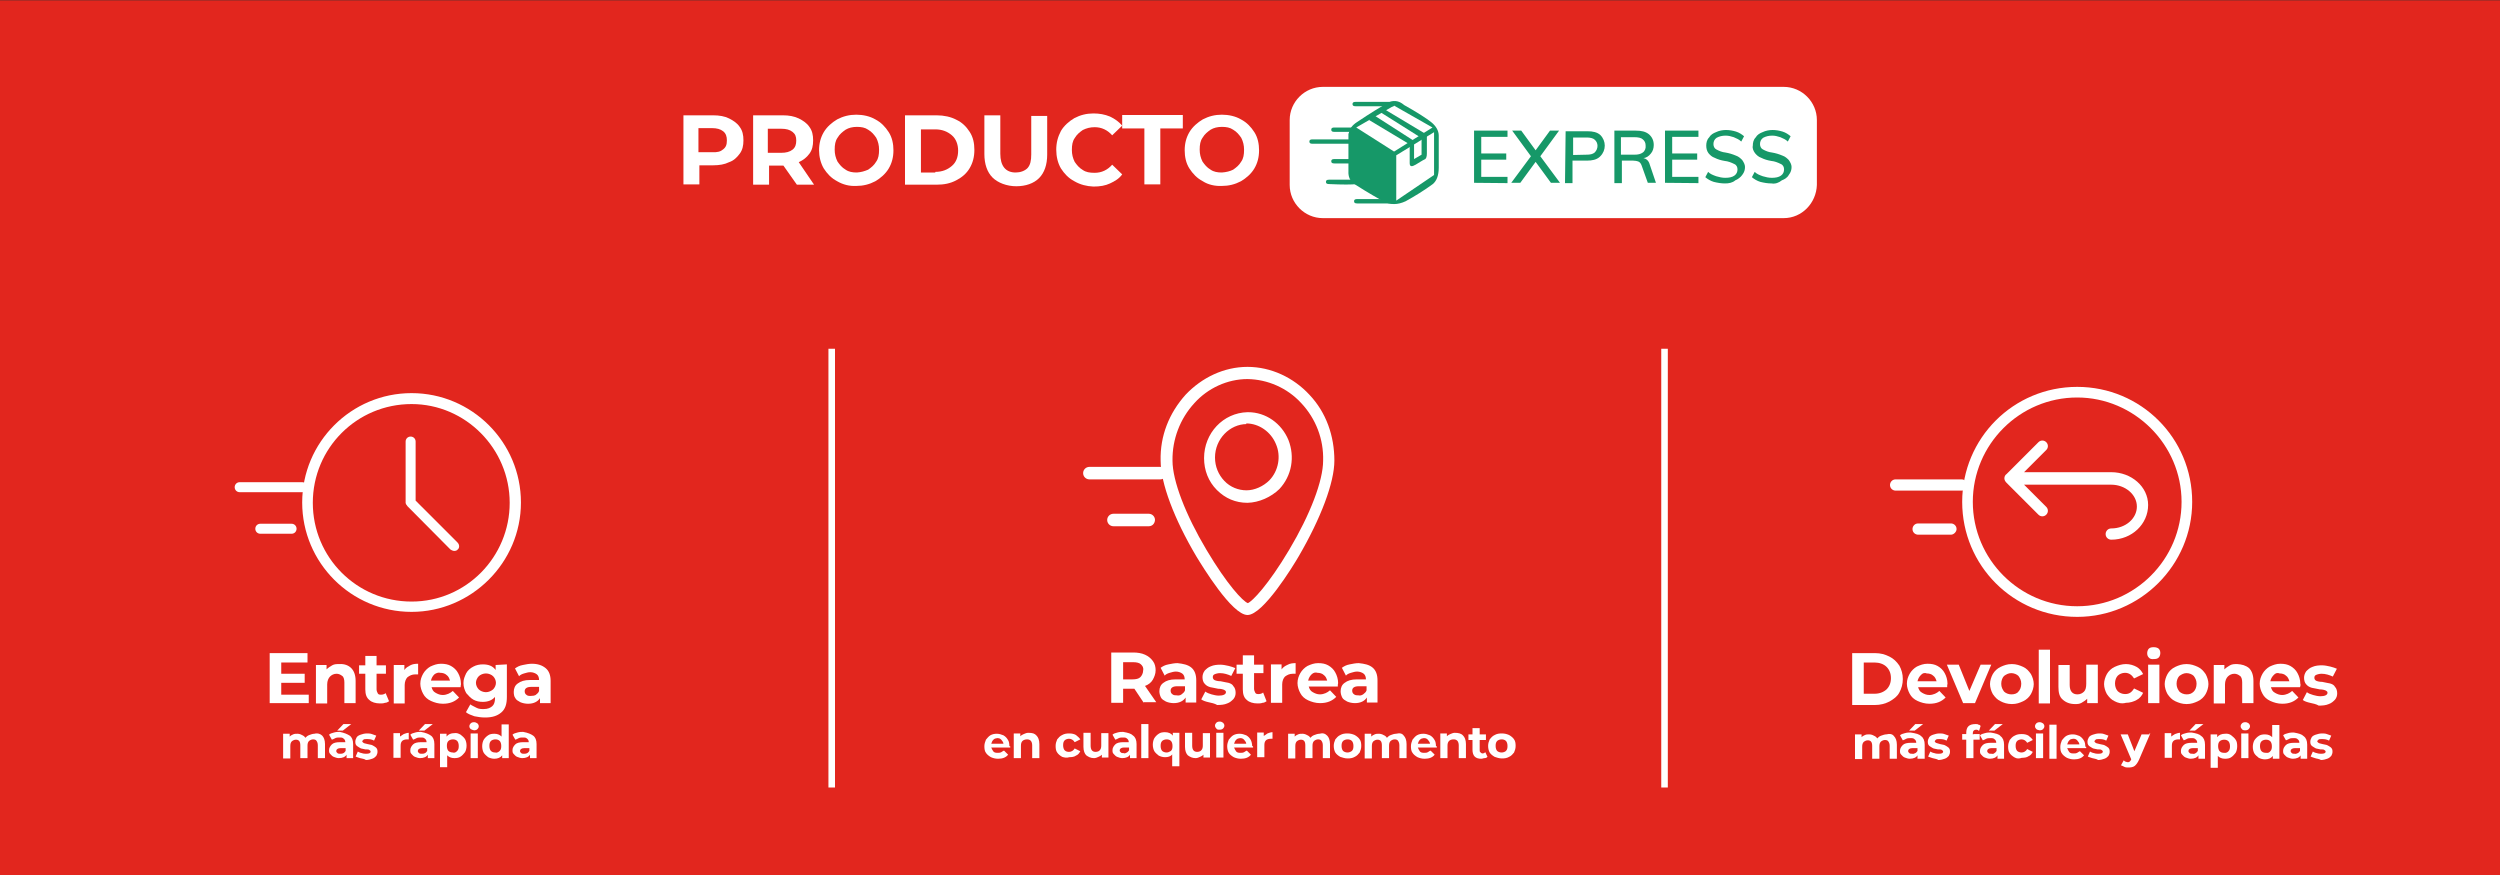 <?xml version="1.0" encoding="utf-8"?>
<!-- Generator: Adobe Illustrator 28.0.0, SVG Export Plug-In . SVG Version: 6.00 Build 0)  -->
<svg version="1.1" id="Capa_1" xmlns="http://www.w3.org/2000/svg" xmlns:xlink="http://www.w3.org/1999/xlink" x="0px" y="0px"
	 viewBox="0 0 800 280" style="enable-background:new 0 0 800 280;" xml:space="preserve">
<rect x="0" y="0" width="800" height="280" fill="#333333" stroke="none"/>
<style type="text/css">
	.st0{fill:#E2261E;}
	.st1{fill:#FFFFFF;}
	.st2{fill-rule:evenodd;clip-rule:evenodd;fill:#169868;}
	.st3{fill:#169868;}
</style>
<rect x="0" y="0.1" class="st0" width="800" height="279.9"/>
<g>
	<path class="st1" d="M570.8,69.8H423.3c-5.8,0-10.6-4.8-10.6-10.6V38.4c0-5.8,4.8-10.6,10.6-10.6h147.5c5.8,0,10.6,4.8,10.6,10.6
		v20.8C581.2,65,576.6,69.8,570.8,69.8z"/>
	<g id="Page-1_00000138532377034728028200000003431087018291281587_">
		<g id="Express_label_00000053519779712237556580000006557968178557973411_">
			<path id="EXPRESS_00000043417331196997259650000009610331666919523212_" class="st2" d="M471.7,58.5V41.8h10.7v2h-8.4v5.3h8v2h-8
				v5.5h8.4v2L471.7,58.5z M492.9,50l6.3,8.5h-2.9l-4.9-6.7l-4.9,6.7h-2.9l6.3-8.5l-6-8.2h2.9l4.6,6.3l4.6-6.3h2.9L492.9,50z
				 M501,42h7c1.7,0,3.1,0.3,4.1,1.2c1.9,1.9,1.9,4.9,0,6.8c0,0,0,0-0.2,0.2c-1,0.9-2.4,1.2-4.1,1.2h-4.6v7.2h-2.4L501,42z
				 M507.7,49.5c1.2,0,2-0.2,2.6-0.7c1.2-1.2,1.2-3.1,0-4.1l0,0c-0.5-0.5-1.5-0.7-2.6-0.7h-4.3v5.6L507.7,49.5z M529.9,58.5h-2.6
				l-2-5.6c-0.2-0.5-0.5-1-1-1.2c-0.5-0.2-1.2-0.3-1.7-0.3h-3.6v7.2h-2.4V41.8h6.8c1.9,0,3.2,0.3,4.3,1.2c1,0.9,1.5,2,1.5,3.4
				c0,1-0.3,2-0.9,2.7c-0.7,0.9-1.5,1.4-2.4,1.5c1,0.2,1.7,0.9,2,2L529.9,58.5z M523,49.5c1.2,0,2-0.2,2.7-0.7
				c0.7-0.5,1-1.4,0.9-2.2c0-0.9-0.3-1.5-0.9-2c-0.5-0.5-1.5-0.7-2.7-0.7h-4.3v5.6C518.8,49.5,523,49.5,523,49.5z M532.8,58.5V41.8
				h10.7v2h-8.4v5.3h8v2h-8v5.5h8.4v2L532.8,58.5z M552,58.7c-1.2,0-2.4-0.2-3.6-0.5c-1-0.3-2-0.9-2.7-1.5l0.9-1.7
				c0.7,0.7,1.5,1,2.6,1.4c1,0.3,1.9,0.5,2.9,0.5c1.2,0,2.2-0.2,2.9-0.7c0.7-0.5,1-1.2,1-2c0-0.7-0.3-1.4-1-1.7c-1-0.5-2-0.9-3.1-1
				c-1.2-0.2-2.2-0.5-3.2-1c-0.9-0.3-1.5-0.9-2-1.5c-0.5-0.7-0.7-1.5-0.7-2.4s0.2-1.9,0.9-2.6c0.5-0.9,1.4-1.4,2.2-1.7
				c1-0.5,2.2-0.7,3.2-0.7c1.2,0,2.2,0.2,3.2,0.5c1,0.3,1.9,0.9,2.6,1.5l-0.9,1.7c-0.7-0.7-1.5-1-2.4-1.4c-0.9-0.3-1.7-0.5-2.6-0.5
				c-1,0-2,0.2-2.9,0.7c-0.7,0.5-1,1.2-1,2c0,0.7,0.3,1.4,0.9,1.7c0.9,0.5,1.9,0.9,2.9,1c1.2,0.2,2.2,0.5,3.4,1
				c0.9,0.3,1.5,0.9,2,1.4c0.5,0.7,0.9,1.5,0.9,2.2c0,0.9-0.2,1.7-0.9,2.6c-0.5,0.7-1.4,1.4-2.2,1.7C554.4,58.5,553.2,58.7,552,58.7
				L552,58.7z M566.9,58.7c-1.2,0-2.4-0.2-3.6-0.5c-1-0.3-2-0.9-2.7-1.5l0.9-1.7c0.7,0.7,1.5,1,2.6,1.4c1,0.3,1.9,0.5,2.9,0.5
				c1.2,0,2.2-0.2,2.9-0.7c0.7-0.5,1-1.2,1-2c0-0.7-0.3-1.4-1-1.7c-1-0.5-2-0.9-3.1-1c-1.2-0.2-2.2-0.5-3.2-1
				c-0.9-0.3-1.5-0.9-2-1.5c-0.5-0.7-0.9-1.5-0.7-2.4c0-0.9,0.2-1.9,0.9-2.6c0.5-0.9,1.4-1.4,2.2-1.7c1-0.5,2.2-0.7,3.2-0.7
				c1.2,0,2.2,0.2,3.2,0.5c1,0.3,1.9,0.9,2.6,1.5l-0.9,1.7c-0.7-0.7-1.5-1-2.4-1.4c-0.9-0.3-1.7-0.5-2.6-0.5c-1,0-2,0.2-2.9,0.7
				c-0.7,0.5-1,1.2-1,2c0,0.7,0.3,1.4,0.9,1.7c0.9,0.5,1.9,0.9,2.9,1c1.2,0.2,2.2,0.5,3.4,1c0.9,0.3,1.5,0.9,2,1.4
				c0.5,0.7,0.9,1.5,0.9,2.2c0,0.9-0.2,1.7-0.9,2.6c-0.5,0.9-1.4,1.4-2.2,1.7C569.2,58.5,568.1,58.9,566.9,58.7L566.9,58.7z"/>
			<g id="Group-130-Copy-2_00000114045684343431205850000015960066987510715797_">
				<path id="Combined-Shape_00000041255845926501214760000005193317109810536360_" class="st3" d="M431.6,42.7
					c0.2-1.5,1.2-2.7,2.6-3.6c4.3-2.9,7.5-4.8,9.5-6c2-1.2,3.9-1,5.6,0.5c4.3,2.4,7.2,4.3,8.7,5.5c1.5,1.2,2.4,2.7,2.4,4.3v10.2
					c0,2.6-0.7,4.3-1.9,5.3c-2.7,2-5.8,3.9-8.7,5.5c-2.6,1.2-4.9,1.2-7.2,0c-4.8-2.7-7.8-4.6-9.2-5.5s-2-2.4-1.9-4.1V42.7z
					 M446.8,49.7v14.5l12.1-8.2V42.3L446.8,49.7z M434,40.8l12.1,7.7l12.3-7.7l-12.3-7L434,40.8z"/>
				<path id="Path-49_00000039851797254676845930000004932376000056455554_" class="st3" d="M438.1,38.4l13,7.8v6
					c0,1.2,0.7,1.2,1.9,0.5c1.2-0.7,2.2-1.4,2.9-1.7c0.5-0.2,0.7-0.9,0.7-1.9v-6l-14-8.4l-1.2,1l13.5,8.5v5.3l-2.4,1.4v-5.8
					l-13.1-8.4L438.1,38.4z"/>
				<path id="Path-50_00000159440887101706202530000012401533395416071608_" class="st3" d="M446.1,32.6h-12.3c-0.7,0-1,0.2-1,0.7
					c0,0.5,0.3,0.7,1,0.7H446L446.1,32.6z"/>
				<path id="Path-50-Copy-2_00000126313944574640489250000000599627311516817026_" class="st3" d="M432.3,44.6H420
					c-0.7,0-1,0.2-1,0.7s0.3,0.7,1,0.7h12.1L432.3,44.6z"/>
				<path id="Path-50-Copy-3_00000136408850931550383130000008923211521549900724_" class="st3" d="M446.6,63.7h-12.3
					c-0.7,0-1,0.2-1,0.7c0,0.5,0.3,0.7,1,0.7h12.1L446.6,63.7z"/>
				<path id="Path-50-Copy_00000017503003140093984520000018357947518246712764_" class="st3" d="M432.8,40.8H427
					c-0.7,0-1,0.2-1,0.7s0.3,0.7,1,0.7h4.9L432.8,40.8z"/>
				<path id="Path-50-Copy-4_00000104708475913146815020000017714081192793589917_" class="st3" d="M432.8,50.9H427
					c-0.7,0-1,0.2-1,0.7c0,0.5,0.3,0.7,1,0.7h4.9L432.8,50.9z"/>
				<path id="Path-50-Copy-5_00000004529999344578541090000010710742103309744785_" class="st3" d="M434.2,57.5h-8.9
					c-0.7,0-1,0.2-1,0.7c0,0.5,0.3,0.7,1,0.7c4.3,0.2,7.3,0.2,8.9,0V57.5z"/>
			</g>
		</g>
	</g>
	<g>
		<path class="st1" d="M233.3,37.9c1.4,0.7,2.6,1.5,3.4,2.7c0.9,1.2,1.2,2.6,1.2,4.3s-0.3,3.1-1.2,4.3c-0.9,1.2-1.9,2.2-3.4,2.7
			c-1.4,0.7-3.1,1-5.1,1h-4.4v6.1h-5.1V36.9h9.5C230.2,36.9,231.9,37.2,233.3,37.9z M231.4,47.8c0.9-0.7,1.2-1.5,1.2-2.9
			c0-1.2-0.3-2.2-1.2-2.9s-2-1-3.6-1h-4.3v7.7h4.3C229.6,48.8,230.6,48.5,231.4,47.8z"/>
		<path class="st1" d="M255,59.1l-4.3-6.1h-0.2h-4.4v6.1H241V36.9h9.5c2,0,3.6,0.3,5.1,1c1.4,0.7,2.6,1.5,3.4,2.7
			c0.9,1.2,1.2,2.6,1.2,4.3s-0.3,3.1-1.2,4.3c-0.9,1.2-1.9,2-3.4,2.7l4.9,7.2C260.6,59.1,255,59.1,255,59.1z M253.6,42.2
			c-0.9-0.7-2-1-3.6-1h-4.3v7.7h4.3c1.5,0,2.7-0.3,3.6-1c0.9-0.7,1.2-1.7,1.2-2.9C254.8,43.7,254.5,42.9,253.6,42.2z"/>
		<path class="st1" d="M267.9,58c-1.9-1-3.2-2.4-4.3-4.1c-1-1.7-1.5-3.8-1.5-5.8c0-2.2,0.5-4.1,1.5-5.8c1-1.7,2.6-3.1,4.3-4.1
			c1.9-1,3.9-1.5,6.1-1.5c2.2,0,4.4,0.5,6.1,1.5c1.9,1,3.2,2.4,4.3,4.1s1.5,3.8,1.5,5.8c0,2.2-0.5,4.1-1.5,5.8s-2.6,3.1-4.3,4.1
			c-1.9,1-3.9,1.5-6.1,1.5C271.8,59.6,269.8,59.1,267.9,58z M277.8,54.3c1-0.7,1.9-1.4,2.6-2.6c0.7-1,0.9-2.2,0.9-3.8
			c0-1.4-0.3-2.6-0.9-3.8c-0.7-1-1.4-1.9-2.6-2.6c-1-0.7-2.2-0.9-3.6-0.9c-1.4,0-2.6,0.3-3.6,0.9c-1,0.7-1.9,1.4-2.6,2.6
			c-0.7,1-0.9,2.2-0.9,3.8c0,1.4,0.3,2.6,0.9,3.8c0.7,1,1.4,1.9,2.6,2.6c1,0.7,2.2,0.9,3.6,0.9C275.6,55.1,276.6,54.8,277.8,54.3z"
			/>
		<path class="st1" d="M289.6,36.9h10.1c2.4,0,4.6,0.5,6.3,1.4c1.9,0.9,3.2,2.2,4.3,3.9s1.5,3.6,1.5,5.8c0,2.2-0.5,4.1-1.5,5.8
			s-2.4,2.9-4.3,3.9s-3.9,1.4-6.3,1.4h-10.1V36.9z M299.3,55c2.2,0,3.9-0.7,5.3-1.9c1.4-1.2,2-2.9,2-4.9c0-2-0.7-3.8-2-4.9
			c-1.4-1.2-3.1-1.9-5.3-1.9h-4.6v13.8h4.6V55z"/>
		<path class="st1" d="M317.6,56.8c-1.7-1.7-2.6-4.3-2.6-7.5V36.9h5.1v12.3c0,3.9,1.7,6,4.9,6c1.5,0,2.9-0.5,3.8-1.4
			c0.9-1,1.2-2.4,1.2-4.4V37.1h5.1v12.4c0,3.2-0.9,5.8-2.6,7.5c-1.7,1.7-4.3,2.6-7.3,2.6S319.3,58.5,317.6,56.8z"/>
		<path class="st1" d="M343.8,58c-1.9-1-3.2-2.4-4.3-4.1c-1-1.7-1.5-3.8-1.5-6c0-2.2,0.5-4.1,1.5-6c1-1.7,2.6-3.1,4.3-4.1
			c1.9-1,3.9-1.5,6.1-1.5c1.9,0,3.6,0.3,5.3,1c1.5,0.7,2.9,1.7,3.9,2.9l-3.2,3.1c-1.5-1.7-3.4-2.6-5.6-2.6c-1.4,0-2.6,0.3-3.8,0.9
			c-1,0.7-1.9,1.4-2.6,2.6c-0.7,1-0.9,2.2-0.9,3.8c0,1.4,0.3,2.6,0.9,3.8c0.7,1,1.4,1.9,2.6,2.6c1,0.7,2.2,0.9,3.8,0.9
			c2.2,0,4.1-0.9,5.6-2.6l3.2,3.1c-1,1.4-2.4,2.2-3.9,2.9c-1.5,0.7-3.2,1-5.3,1C347.7,59.6,345.7,59.1,343.8,58z"/>
		<path class="st1" d="M366.3,41.1h-7.2v-4.3h19.4v4.3h-7.2v17.9h-5.1V41.1z"/>
		<path class="st1" d="M384.9,58c-1.9-1-3.2-2.4-4.3-4.1s-1.5-3.8-1.5-5.8c0-2.2,0.5-4.1,1.5-5.8s2.6-3.1,4.3-4.1
			c1.9-1,3.9-1.5,6.1-1.5c2.2,0,4.4,0.5,6.1,1.5c1.9,1,3.2,2.4,4.3,4.1s1.5,3.8,1.5,5.8c0,2.2-0.5,4.1-1.5,5.8s-2.6,3.1-4.3,4.1
			c-1.9,1-3.9,1.5-6.1,1.5C388.8,59.6,386.6,59.1,384.9,58z M394.6,54.3c1-0.7,1.9-1.4,2.6-2.6c0.7-1,0.9-2.2,0.9-3.8
			c0-1.4-0.3-2.6-0.9-3.8c-0.7-1-1.4-1.9-2.6-2.6c-1-0.7-2.2-0.9-3.6-0.9c-1.4,0-2.6,0.3-3.6,0.9c-1,0.7-1.9,1.4-2.6,2.6
			c-0.7,1-0.9,2.2-0.9,3.8c0,1.4,0.3,2.6,0.9,3.8c0.7,1,1.4,1.9,2.6,2.6c1,0.7,2.2,0.9,3.6,0.9C392.4,55.1,393.6,54.8,394.6,54.3z"
			/>
	</g>
</g>
<g>
	<path class="st1" d="M592.7,209h7.3c1.8,0,3.2,0.4,4.6,1.1c1.4,0.7,2.3,1.6,3.2,2.9c0.7,1.3,1.1,2.7,1.1,4.3c0,1.6-0.4,3-1.1,4.3
		c-0.7,1.3-1.8,2.1-3.2,2.9c-1.4,0.7-2.9,1.1-4.6,1.1h-7.3V209z M599.8,222c1.6,0,2.9-0.5,3.9-1.4c0.9-0.9,1.4-2.1,1.4-3.6
		s-0.5-2.7-1.4-3.6c-0.9-0.9-2.3-1.4-3.9-1.4h-3.4v10H599.8z"/>
	<path class="st1" d="M623.1,219.9h-9.3c0.2,0.7,0.5,1.4,1.3,1.8c0.7,0.4,1.4,0.7,2.3,0.7c0.7,0,1.3-0.2,1.8-0.4
		c0.5-0.2,0.9-0.5,1.4-0.9l2,2.1c-1.3,1.3-2.9,2-5.2,2c-1.4,0-2.7-0.4-3.8-0.9c-1.1-0.5-2-1.3-2.5-2.3c-0.5-0.9-0.9-2.1-0.9-3.2
		c0-1.3,0.4-2.3,0.9-3.2c0.5-0.9,1.4-1.8,2.3-2.3c1.1-0.5,2.1-0.9,3.4-0.9c1.3,0,2.3,0.2,3.2,0.7c0.9,0.5,1.8,1.3,2.3,2.3
		c0.5,0.9,0.9,2.1,0.9,3.4C623.1,219,623.1,219.4,623.1,219.9z M614.7,216c-0.5,0.5-0.9,1.1-1.1,2h6.1c-0.2-0.7-0.5-1.4-1.1-1.8
		c-0.5-0.5-1.3-0.7-2-0.7C615.9,215.2,615.2,215.4,614.7,216z"/>
	<path class="st1" d="M637.2,212.7l-5.2,12.3h-3.8l-5.2-12.3h3.8l3.4,8.4l3.6-8.4H637.2z"/>
	<path class="st1" d="M640.2,224.4c-1.1-0.5-1.8-1.3-2.5-2.3c-0.5-0.9-0.9-2.1-0.9-3.2c0-1.1,0.4-2.3,0.9-3.2
		c0.5-0.9,1.4-1.8,2.5-2.3c1.1-0.5,2.1-0.9,3.6-0.9c1.4,0,2.5,0.4,3.6,0.9c1.1,0.5,1.8,1.3,2.5,2.3c0.5,0.9,0.9,2.1,0.9,3.2
		c0,1.1-0.4,2.3-0.9,3.2c-0.5,0.9-1.4,1.8-2.5,2.3c-1.1,0.5-2.1,0.9-3.6,0.9C642.4,225.3,641.1,224.9,640.2,224.4z M645.9,221.3
		c0.5-0.5,0.9-1.4,0.9-2.5s-0.4-1.8-0.9-2.5c-0.5-0.5-1.4-0.9-2.3-0.9s-1.6,0.4-2.3,0.9c-0.5,0.5-0.9,1.4-0.9,2.5s0.4,1.8,0.9,2.5
		c0.5,0.5,1.4,0.9,2.3,0.9S645.4,222,645.9,221.3z"/>
	<path class="st1" d="M652.4,207.9h3.6v17.2h-3.6V207.9z"/>
	<path class="st1" d="M671.3,212.7v12.3h-3.4v-1.4c-0.5,0.5-1.1,0.9-1.8,1.3c-0.7,0.4-1.4,0.4-2.1,0.4c-1.6,0-2.9-0.5-3.9-1.4
		c-1.1-0.9-1.4-2.3-1.4-4.1v-7h3.6v6.4c0,2,0.9,3,2.5,3c0.9,0,1.6-0.4,2.1-0.9c0.5-0.5,0.7-1.4,0.7-2.5v-6.1H671.3z"/>
	<path class="st1" d="M676.7,224.4c-1.1-0.5-1.8-1.3-2.5-2.3c-0.5-0.9-0.9-2.1-0.9-3.2c0-1.1,0.4-2.3,0.9-3.2
		c0.5-0.9,1.4-1.8,2.5-2.3s2.3-0.9,3.6-0.9s2.5,0.4,3.4,0.9s1.6,1.3,2.1,2.3l-2.9,1.4c-0.7-1.1-1.6-1.8-2.9-1.8
		c-0.9,0-1.8,0.4-2.3,0.9c-0.5,0.5-0.9,1.4-0.9,2.5c0,1.1,0.4,2,0.9,2.5c0.5,0.5,1.4,0.9,2.3,0.9c1.3,0,2.1-0.5,2.9-1.8l2.9,1.4
		c-0.4,0.9-1.1,1.8-2.1,2.3c-0.9,0.5-2.1,0.9-3.4,0.9C678.8,225.3,677.7,224.9,676.7,224.4z"/>
	<path class="st1" d="M687.6,210.4c-0.4-0.4-0.5-0.9-0.5-1.4s0.2-1.1,0.5-1.4c0.4-0.4,0.9-0.5,1.6-0.5c0.7,0,1.3,0.2,1.6,0.5
		c0.4,0.4,0.5,0.9,0.5,1.4s-0.2,1.1-0.5,1.4c-0.4,0.4-0.9,0.5-1.6,0.5C688.5,211,687.9,210.8,687.6,210.4z M687.4,212.7h3.6v12.3
		h-3.6V212.7z"/>
	<path class="st1" d="M696.1,224.4c-1.1-0.5-1.8-1.3-2.5-2.3c-0.5-0.9-0.9-2.1-0.9-3.2c0-1.1,0.4-2.3,0.9-3.2
		c0.5-0.9,1.4-1.8,2.5-2.3c1.1-0.5,2.1-0.9,3.6-0.9c1.4,0,2.5,0.4,3.6,0.9s1.8,1.3,2.5,2.3c0.5,0.9,0.9,2.1,0.9,3.2
		c0,1.1-0.4,2.3-0.9,3.2c-0.5,0.9-1.4,1.8-2.5,2.3c-1.1,0.5-2.1,0.9-3.6,0.9C698.3,225.3,697.2,224.9,696.1,224.4z M702,221.3
		c0.5-0.5,0.9-1.4,0.9-2.5s-0.4-1.8-0.9-2.5c-0.5-0.5-1.4-0.9-2.3-0.9s-1.6,0.4-2.3,0.9c-0.5,0.5-0.9,1.4-0.9,2.5s0.4,1.8,0.9,2.5
		c0.5,0.5,1.4,0.9,2.3,0.9S701.3,222,702,221.3z"/>
	<path class="st1" d="M719.7,213.8c0.9,0.9,1.4,2.3,1.4,4.1v7.1h-3.6v-6.6c0-0.9-0.2-1.8-0.7-2.1c-0.5-0.4-1.1-0.7-1.8-0.7
		c-0.9,0-1.6,0.4-2.1,0.9s-0.9,1.4-0.9,2.5v6.1h-3.6v-12.3h3.4v1.4c0.5-0.5,1.1-0.9,1.8-1.3c0.7-0.4,1.4-0.4,2.3-0.4
		C717.4,212.6,718.6,212.9,719.7,213.8z"/>
	<path class="st1" d="M736,219.9h-9.3c0.2,0.7,0.5,1.4,1.3,1.8c0.7,0.4,1.4,0.7,2.3,0.7c0.7,0,1.3-0.2,1.8-0.4
		c0.5-0.2,0.9-0.5,1.4-0.9l2,2.1c-1.3,1.3-2.9,2-5.2,2c-1.4,0-2.7-0.4-3.8-0.9c-1.1-0.5-2-1.3-2.5-2.3c-0.5-0.9-0.9-2.1-0.9-3.2
		c0-1.3,0.4-2.3,0.9-3.2c0.5-0.9,1.4-1.8,2.3-2.3c1.1-0.5,2.1-0.9,3.4-0.9c1.3,0,2.3,0.2,3.2,0.7c0.9,0.5,1.8,1.3,2.3,2.3
		c0.5,0.9,0.9,2.1,0.9,3.4C736.2,219,736.2,219.4,736,219.9z M727.6,216c-0.5,0.5-0.9,1.1-1.1,2h6.1c-0.2-0.7-0.5-1.4-1.1-1.8
		c-0.5-0.5-1.3-0.7-2-0.7C728.8,215.2,728.1,215.4,727.6,216z"/>
	<path class="st1" d="M739.2,224.9c-0.9-0.2-1.8-0.5-2.3-0.9l1.3-2.5c0.5,0.4,1.3,0.7,2,0.9s1.6,0.4,2.3,0.4c1.4,0,2.3-0.4,2.3-1.1
		c0-0.4-0.2-0.5-0.5-0.7c-0.4-0.2-1.1-0.4-2-0.4c-1.1-0.2-1.8-0.4-2.5-0.5c-0.7-0.2-1.3-0.5-1.8-1.1c-0.5-0.5-0.7-1.3-0.7-2.1
		c0-0.7,0.2-1.4,0.7-2.1c0.5-0.5,1.1-1.1,2-1.4c0.9-0.4,2-0.5,3-0.5c0.9,0,1.8,0.2,2.7,0.4c0.9,0.2,1.6,0.5,2.1,0.7l-1.3,2.5
		c-1.1-0.5-2.3-0.9-3.6-0.9c-0.7,0-1.4,0.2-1.8,0.4c-0.4,0.2-0.5,0.5-0.5,0.9c0,0.4,0.2,0.7,0.5,0.9c0.4,0.2,1.1,0.4,2,0.4
		c1.1,0.2,1.8,0.4,2.5,0.5c0.7,0.2,1.3,0.5,1.6,1.1c0.5,0.5,0.7,1.3,0.7,2.1c0,0.7-0.2,1.4-0.7,2c-0.5,0.5-1.1,1.1-2,1.4
		c-0.9,0.4-2,0.5-3.2,0.5C741.2,225.3,740.1,225.1,739.2,224.9z"/>
	<path class="st1" d="M606.1,235.6c0.5,0.5,0.9,1.4,0.9,2.7v4.5h-2.3v-4.1c0-0.7-0.2-1.1-0.4-1.4c-0.2-0.4-0.7-0.5-1.1-0.5
		c-0.5,0-0.9,0.2-1.3,0.5c-0.4,0.4-0.5,0.9-0.5,1.6v3.9h-2.3v-4.1c0-1.3-0.5-1.8-1.4-1.8c-0.5,0-0.9,0.2-1.3,0.5
		c-0.4,0.4-0.5,0.9-0.5,1.6v3.9h-2.3v-7.9h2.1v0.9c0.4-0.4,0.7-0.5,1.1-0.7c0.4-0.2,0.9-0.2,1.4-0.2s1.1,0.2,1.4,0.4
		c0.5,0.2,0.9,0.5,1.1,0.9c0.4-0.4,0.7-0.7,1.3-0.9s1.1-0.4,1.6-0.4C604.8,234.7,605.6,234.9,606.1,235.6z"/>
	<path class="st1" d="M614.8,235.6c0.7,0.5,1.1,1.4,1.1,2.7v4.5h-2.3v-1.1c-0.4,0.7-1.3,1.1-2.5,1.1c-0.5,0-1.1-0.2-1.6-0.4
		c-0.5-0.2-0.7-0.5-1.1-0.9c-0.4-0.4-0.4-0.7-0.4-1.3c0-0.7,0.4-1.3,0.9-1.8c0.5-0.5,1.4-0.7,2.5-0.7h1.8c0-0.5-0.2-0.9-0.5-1.1
		c-0.4-0.4-0.7-0.4-1.4-0.4c-0.4,0-0.9,0-1.3,0.2s-0.7,0.4-1.1,0.5l-0.9-1.6c0.4-0.4,0.9-0.5,1.6-0.7s1.3-0.2,1.8-0.2
		C613.2,234.7,614.1,234.9,614.8,235.6z M612.9,241c0.4-0.2,0.5-0.5,0.7-0.7v-0.9H612c-0.9,0-1.4,0.4-1.4,0.9c0,0.4,0.2,0.5,0.4,0.7
		c0.2,0.2,0.5,0.2,0.9,0.2C612.2,241.3,612.5,241.2,612.9,241z M612.9,231.7h2.5l-2.7,2.1h-1.8L612.9,231.7z"/>
	<path class="st1" d="M618.4,242.6c-0.7-0.2-1.1-0.4-1.4-0.5l0.7-1.6c0.4,0.2,0.7,0.4,1.3,0.5c0.5,0.2,1.1,0.2,1.4,0.2
		c0.9,0,1.4-0.2,1.4-0.7c0-0.2-0.2-0.4-0.4-0.5c-0.2-0.2-0.7-0.2-1.3-0.2c-0.7-0.2-1.3-0.2-1.6-0.4s-0.7-0.4-1.1-0.7
		c-0.4-0.4-0.5-0.7-0.5-1.4c0-0.5,0.2-0.9,0.4-1.3c0.2-0.4,0.7-0.7,1.3-0.9s1.3-0.4,2-0.4c0.5,0,1.1,0,1.6,0.2
		c0.5,0.2,1.1,0.4,1.4,0.5l-0.7,1.6c-0.7-0.4-1.4-0.5-2.3-0.5c-0.5,0-0.9,0-1.1,0.2c-0.2,0.2-0.4,0.4-0.4,0.5s0.2,0.4,0.4,0.5
		s0.7,0.2,1.3,0.4c0.7,0.2,1.3,0.2,1.6,0.4c0.4,0.2,0.7,0.4,1.1,0.7c0.4,0.4,0.5,0.7,0.5,1.4c0,0.5-0.2,0.9-0.4,1.3
		c-0.4,0.4-0.7,0.7-1.3,0.9c-0.5,0.2-1.3,0.4-2,0.4C619.7,242.8,619,242.8,618.4,242.6z"/>
	<path class="st1" d="M631.5,234.9h2v1.8h-2v5.9h-2.3v-5.9h-1.3v-1.8h1.3v-0.4c0-0.9,0.2-1.6,0.7-2.1c0.5-0.5,1.3-0.7,2.3-0.7
		c0.4,0,0.7,0,0.9,0.2c0.4,0,0.5,0.2,0.7,0.4l-0.5,1.6c-0.2-0.2-0.5-0.4-0.9-0.4c-0.7,0-1.1,0.4-1.1,1.1v0.4H631.5z"/>
	<path class="st1" d="M640.2,235.6c0.7,0.5,1.1,1.4,1.1,2.7v4.5h-2.1v-1.1c-0.4,0.7-1.3,1.1-2.5,1.1c-0.5,0-1.1-0.2-1.6-0.4
		s-0.7-0.5-1.1-0.9c-0.4-0.4-0.4-0.7-0.4-1.3c0-0.7,0.4-1.3,0.9-1.8c0.5-0.5,1.4-0.7,2.5-0.7h1.8c0-0.5-0.2-0.9-0.5-1.1
		c-0.4-0.4-0.7-0.4-1.4-0.4c-0.4,0-0.9,0-1.3,0.2c-0.4,0.2-0.7,0.4-1.1,0.5l-0.9-1.6c0.4-0.4,0.9-0.5,1.6-0.7
		c0.7-0.2,1.3-0.2,1.8-0.2C638.6,234.7,639.7,234.9,640.2,235.6z M638.2,241c0.4-0.2,0.5-0.5,0.7-0.7v-0.9h-1.6
		c-0.9,0-1.4,0.4-1.4,0.9c0,0.4,0.2,0.5,0.4,0.7c0.2,0.2,0.5,0.2,0.9,0.2C637.7,241.3,638.1,241.2,638.2,241z M638.4,231.7h2.5
		l-2.7,2.1h-1.8L638.4,231.7z"/>
	<path class="st1" d="M644.7,242.4c-0.7-0.4-1.3-0.9-1.6-1.4c-0.4-0.5-0.5-1.3-0.5-2.1s0.2-1.4,0.5-2.1c0.4-0.5,0.9-1.1,1.6-1.4
		c0.7-0.4,1.4-0.5,2.3-0.5c0.9,0,1.6,0.2,2.1,0.5c0.5,0.4,1.1,0.9,1.4,1.4l-1.8,0.9c-0.4-0.7-1.1-1.1-1.8-1.1
		c-0.5,0-1.1,0.2-1.4,0.5c-0.4,0.4-0.5,0.9-0.5,1.6s0.2,1.3,0.5,1.6s0.9,0.5,1.4,0.5c0.7,0,1.4-0.4,1.8-1.1l1.8,0.9
		c-0.4,0.7-0.7,1.1-1.4,1.4c-0.5,0.4-1.4,0.5-2.1,0.5C646.1,242.8,645.4,242.8,644.7,242.4z"/>
	<path class="st1" d="M651.6,233.3c-0.2-0.2-0.4-0.5-0.4-0.9c0-0.4,0.2-0.7,0.4-0.9c0.2-0.2,0.5-0.4,1.1-0.4c0.5,0,0.7,0.2,1.1,0.4
		c0.2,0.2,0.4,0.5,0.4,0.9c0,0.4-0.2,0.7-0.4,0.9c-0.2,0.2-0.5,0.4-1.1,0.4C652.2,233.6,652,233.6,651.6,233.3z M651.5,234.7h2.3
		v7.9h-2.3V234.7z"/>
	<path class="st1" d="M655.8,231.9h2.3v10.9h-2.3V231.9z"/>
	<path class="st1" d="M667.6,239.4h-6.1c0.2,0.5,0.4,0.9,0.7,1.3c0.4,0.4,0.9,0.4,1.4,0.4c0.4,0,0.7,0,1.1-0.2
		c0.4-0.2,0.5-0.4,0.9-0.5l1.3,1.3c-0.7,0.9-1.8,1.3-3.2,1.3c-0.9,0-1.6-0.2-2.3-0.5c-0.7-0.4-1.3-0.9-1.6-1.4
		c-0.4-0.5-0.5-1.3-0.5-2.1c0-0.7,0.2-1.4,0.5-2.1c0.4-0.5,0.9-1.1,1.4-1.4c0.7-0.4,1.4-0.5,2.1-0.5c0.7,0,1.4,0.2,2.1,0.5
		c0.7,0.4,1.1,0.9,1.4,1.4c0.4,0.5,0.5,1.4,0.5,2.1C667.6,238.8,667.6,239,667.6,239.4z M662.2,236.9c-0.4,0.4-0.5,0.7-0.7,1.3h3.9
		c0-0.5-0.4-0.9-0.7-1.3c-0.4-0.4-0.7-0.5-1.3-0.5C662.9,236.5,662.5,236.5,662.2,236.9z"/>
	<path class="st1" d="M669.5,242.6c-0.7-0.2-1.1-0.4-1.4-0.5l0.7-1.6c0.4,0.2,0.7,0.4,1.3,0.5c0.5,0.2,1.1,0.2,1.4,0.2
		c0.9,0,1.4-0.2,1.4-0.7c0-0.2-0.2-0.4-0.4-0.5c-0.2-0.2-0.7-0.2-1.3-0.2c-0.7-0.2-1.3-0.2-1.6-0.4s-0.7-0.4-1.1-0.7
		c-0.4-0.4-0.5-0.7-0.5-1.4c0-0.5,0.2-0.9,0.4-1.3c0.2-0.4,0.7-0.7,1.3-0.9s1.3-0.4,2-0.4c0.5,0,1.1,0,1.6,0.2
		c0.5,0.2,1.1,0.4,1.4,0.5L674,237c-0.7-0.4-1.4-0.5-2.3-0.5c-0.5,0-0.9,0-1.1,0.2c-0.2,0.2-0.4,0.4-0.4,0.5s0.2,0.4,0.4,0.5
		c0.2,0.2,0.7,0.2,1.3,0.4c0.7,0.2,1.3,0.2,1.6,0.4c0.4,0.2,0.7,0.4,1.1,0.7c0.4,0.4,0.5,0.7,0.5,1.4c0,0.5-0.2,0.9-0.4,1.3
		c-0.4,0.4-0.7,0.7-1.3,0.9c-0.5,0.2-1.3,0.4-2,0.4C670.8,242.8,670.2,242.8,669.5,242.6z"/>
	<path class="st1" d="M688.1,234.7l-3.6,8.4c-0.4,0.9-0.9,1.6-1.4,2c-0.5,0.4-1.3,0.5-2,0.5c-0.4,0-0.9,0-1.3-0.2
		c-0.4-0.2-0.7-0.4-1.1-0.5l0.9-1.6c0.2,0.2,0.4,0.4,0.5,0.4s0.5,0.2,0.7,0.2c0.4,0,0.5,0,0.7-0.2c0.2-0.2,0.4-0.4,0.5-0.7l0,0
		l-3.4-8h2.3l2.1,5.4l2.3-5.4h2.5V234.7z"/>
	<path class="st1" d="M696,234.9c0.5-0.2,1.1-0.4,1.6-0.4v2.1c-0.2,0-0.4,0-0.5,0c-0.7,0-1.3,0.2-1.6,0.5c-0.4,0.4-0.5,0.9-0.5,1.6
		v3.8h-2.3v-7.9h2.1v1.1C695.1,235.4,695.4,235.3,696,234.9z"/>
	<path class="st1" d="M704.5,235.6c0.7,0.5,1.1,1.4,1.1,2.7v4.5h-2.1v-1.1c-0.4,0.7-1.3,1.1-2.5,1.1c-0.5,0-1.1-0.2-1.6-0.4
		c-0.5-0.2-0.7-0.5-1.1-0.9c-0.4-0.4-0.4-0.7-0.4-1.3c0-0.7,0.4-1.3,0.9-1.8c0.5-0.5,1.4-0.7,2.5-0.7h1.8c0-0.5-0.2-0.9-0.5-1.1
		c-0.4-0.4-0.7-0.4-1.4-0.4c-0.4,0-0.9,0-1.3,0.2s-0.7,0.4-1.1,0.5l-0.9-1.6c0.4-0.4,0.9-0.5,1.6-0.7s1.3-0.2,1.8-0.2
		C702.9,234.7,703.8,234.9,704.5,235.6z M702.6,241c0.4-0.2,0.5-0.5,0.7-0.7v-0.9h-1.6c-0.9,0-1.4,0.4-1.4,0.9
		c0,0.4,0.2,0.5,0.4,0.7c0.2,0.2,0.5,0.2,0.9,0.2C702,241.3,702.4,241.2,702.6,241z M702.6,231.7h2.5l-2.7,2.1h-1.8L702.6,231.7z"/>
	<path class="st1" d="M714,235.3c0.5,0.4,1.1,0.9,1.4,1.4c0.4,0.5,0.5,1.3,0.5,2.1s-0.2,1.6-0.5,2.1c-0.4,0.5-0.9,1.1-1.4,1.4
		c-0.5,0.4-1.3,0.5-2,0.5c-1.1,0-1.8-0.4-2.3-0.9v3.8h-2.3v-10.7h2.1v0.9c0.5-0.7,1.4-1.1,2.5-1.1
		C712.8,234.7,713.5,234.9,714,235.3z M713.1,240.4c0.4-0.4,0.5-0.9,0.5-1.6s-0.2-1.3-0.5-1.6c-0.4-0.4-0.9-0.5-1.4-0.5
		c-0.5,0-1.1,0.2-1.4,0.5c-0.4,0.4-0.5,0.9-0.5,1.6s0.2,1.3,0.5,1.6c0.4,0.4,0.9,0.5,1.4,0.5C712.2,241,712.8,240.8,713.1,240.4z"/>
	<path class="st1" d="M717.4,233.3c-0.2-0.2-0.4-0.5-0.4-0.9c0-0.4,0.2-0.7,0.4-0.9c0.2-0.2,0.5-0.4,1.1-0.4s0.7,0.2,1.1,0.4
		c0.2,0.2,0.4,0.5,0.4,0.9c0,0.4-0.2,0.7-0.4,0.9c-0.2,0.2-0.5,0.4-1.1,0.4S717.6,233.6,717.4,233.3z M717.2,234.7h2.3v7.9h-2.3
		V234.7z"/>
	<path class="st1" d="M729.4,231.9v10.9h-2.1v-0.9c-0.5,0.7-1.4,1.1-2.5,1.1c-0.7,0-1.4-0.2-2-0.5c-0.5-0.4-1.1-0.9-1.4-1.4
		s-0.5-1.3-0.5-2.1s0.2-1.6,0.5-2.1s0.9-1.1,1.4-1.4c0.5-0.4,1.3-0.5,2-0.5c1.1,0,1.8,0.4,2.3,0.9v-3.9h2.3V231.9z M726.5,240.4
		c0.4-0.4,0.5-0.9,0.5-1.6s-0.2-1.3-0.5-1.6c-0.4-0.4-0.9-0.5-1.4-0.5c-0.5,0-1.1,0.2-1.4,0.5c-0.4,0.4-0.5,0.9-0.5,1.6
		s0.2,1.3,0.5,1.6c0.4,0.4,0.9,0.5,1.4,0.5C725.8,241,726.2,240.8,726.5,240.4z"/>
	<path class="st1" d="M737.2,235.6c0.7,0.5,1.1,1.4,1.1,2.7v4.5h-2.1v-1.1c-0.4,0.7-1.3,1.1-2.5,1.1c-0.5,0-1.1-0.2-1.6-0.4
		c-0.5-0.2-0.7-0.5-1.1-0.9c-0.4-0.4-0.4-0.7-0.4-1.3c0-0.7,0.4-1.3,0.9-1.8c0.5-0.5,1.4-0.7,2.5-0.7h1.8c0-0.5-0.2-0.9-0.5-1.1
		c-0.4-0.4-0.7-0.4-1.4-0.4c-0.4,0-0.9,0-1.3,0.2s-0.7,0.4-1.1,0.5l-0.9-1.6c0.4-0.4,0.9-0.5,1.6-0.7s1.3-0.2,1.8-0.2
		C735.6,234.7,736.5,234.9,737.2,235.6z M735.3,241c0.4-0.2,0.5-0.5,0.7-0.7v-0.9h-1.6c-0.9,0-1.4,0.4-1.4,0.9
		c0,0.4,0.2,0.5,0.4,0.7c0.2,0.2,0.5,0.2,0.9,0.2C734.5,241.3,734.9,241.2,735.3,241z"/>
	<path class="st1" d="M740.8,242.6c-0.7-0.2-1.1-0.4-1.4-0.5l0.7-1.6c0.4,0.2,0.7,0.4,1.3,0.5c0.5,0.2,1.1,0.2,1.4,0.2
		c0.9,0,1.4-0.2,1.4-0.7c0-0.2-0.2-0.4-0.4-0.5c-0.2-0.2-0.7-0.2-1.3-0.2c-0.7-0.2-1.3-0.2-1.6-0.4s-0.7-0.4-1.1-0.7
		c-0.4-0.4-0.5-0.7-0.5-1.4c0-0.5,0.2-0.9,0.4-1.3c0.2-0.4,0.7-0.7,1.3-0.9s1.3-0.4,2-0.4c0.5,0,1.1,0,1.6,0.2
		c0.5,0.2,1.1,0.4,1.4,0.5l-0.7,1.6c-0.7-0.4-1.4-0.5-2.3-0.5c-0.5,0-0.9,0-1.1,0.2c-0.2,0.2-0.4,0.4-0.4,0.5s0.2,0.4,0.4,0.5
		c0.2,0.2,0.7,0.2,1.3,0.4c0.7,0.2,1.3,0.2,1.6,0.4c0.4,0.2,0.7,0.4,1.1,0.7c0.4,0.4,0.5,0.7,0.5,1.4c0,0.5-0.2,0.9-0.4,1.3
		c-0.4,0.4-0.7,0.7-1.3,0.9c-0.5,0.2-1.3,0.4-2,0.4C742.1,242.8,741.3,242.8,740.8,242.6z"/>
</g>
<g>
	<g>
		<path class="st1" d="M98.8,222v3H86.3V209h12.1v3h-8.4v3.6h7.5v2.9h-7.5v3.8h8.8V222z"/>
		<path class="st1" d="M112.4,213.8c0.9,0.9,1.4,2.3,1.4,4.1v7.1h-3.6v-6.6c0-0.9-0.2-1.8-0.7-2.1c-0.5-0.4-1.1-0.7-1.8-0.7
			c-0.9,0-1.6,0.4-2.1,0.9c-0.5,0.5-0.9,1.4-0.9,2.5v6.1h-3.6v-12.3h3.4v1.4c0.5-0.5,1.1-0.9,1.8-1.3c0.7-0.4,1.4-0.4,2.3-0.4
			C110.2,212.4,111.5,212.9,112.4,213.8z"/>
		<path class="st1" d="M124.5,224.4c-0.4,0.2-0.7,0.5-1.3,0.5c-0.5,0.2-1.1,0.2-1.6,0.2c-1.4,0-2.7-0.4-3.4-1.1
			c-0.9-0.7-1.3-1.8-1.3-3.4v-5h-2v-2.7h2v-3h3.6v3h3v2.7h-3v5c0,0.5,0.2,0.9,0.4,1.3c0.2,0.4,0.7,0.4,1.1,0.4
			c0.5,0,1.1-0.2,1.4-0.5L124.5,224.4z"/>
		<path class="st1" d="M131.3,212.9c0.7-0.4,1.6-0.5,2.5-0.5v3.4c-0.4,0-0.7,0-0.9,0c-1.1,0-1.8,0.4-2.5,0.9
			c-0.5,0.5-0.9,1.4-0.9,2.5v5.9H126v-12.3h3.4v1.6C129.9,213.6,130.6,213.3,131.3,212.9z"/>
		<path class="st1" d="M147.4,219.9h-9.3c0.2,0.7,0.5,1.4,1.3,1.8c0.7,0.4,1.4,0.7,2.3,0.7c0.7,0,1.3-0.2,1.8-0.4
			c0.5-0.2,0.9-0.5,1.4-0.9l2,2.1c-1.3,1.3-2.9,2-5.2,2c-1.4,0-2.7-0.4-3.8-0.9c-1.1-0.5-2-1.3-2.5-2.3c-0.5-0.9-0.9-2.1-0.9-3.2
			c0-1.3,0.4-2.3,0.9-3.2c0.5-0.9,1.4-1.8,2.3-2.3c1.1-0.5,2.1-0.9,3.4-0.9c1.3,0,2.3,0.2,3.2,0.7c0.9,0.5,1.8,1.3,2.3,2.3
			c0.5,0.9,0.9,2.1,0.9,3.4C147.6,218.8,147.4,219.2,147.4,219.9z M139,215.8c-0.5,0.5-0.9,1.1-1.1,2h6.1c-0.2-0.7-0.5-1.4-1.1-1.8
			c-0.5-0.5-1.3-0.7-2-0.7C140.3,215.1,139.5,215.4,139,215.8z"/>
		<path class="st1" d="M162.2,212.6v10.4c0,2.3-0.5,3.9-1.8,5c-1.3,1.1-2.9,1.6-5.2,1.6c-1.3,0-2.3-0.2-3.4-0.4
			c-1.1-0.4-2-0.7-2.7-1.3l1.4-2.5c0.5,0.4,1.3,0.7,2,1.1c0.7,0.4,1.6,0.4,2.3,0.4c1.3,0,2.1-0.4,2.7-0.9s0.9-1.4,0.9-2.5v-0.5
			c-0.9,1.1-2.3,1.6-3.9,1.6c-1.1,0-2.1-0.2-3-0.7c-0.9-0.5-1.6-1.3-2.3-2.1c-0.5-0.9-0.9-2-0.9-3.2c0-1.3,0.4-2.1,0.9-3.2
			c0.5-0.9,1.3-1.6,2.3-2.1c0.9-0.5,2-0.7,3-0.7c1.8,0,3.2,0.5,4.1,1.8v-1.6L162.2,212.6L162.2,212.6z M157.8,220.6
			c0.5-0.5,0.9-1.3,0.9-2.1s-0.4-1.6-0.9-2.1s-1.4-0.9-2.3-0.9s-1.8,0.4-2.3,0.9c-0.5,0.5-0.9,1.3-0.9,2.1s0.4,1.6,0.9,2.1
			c0.5,0.5,1.4,0.9,2.3,0.9S157.2,221.1,157.8,220.6z"/>
		<path class="st1" d="M174.6,213.8c1.1,0.9,1.6,2.3,1.6,4.1v7.1h-3.4v-1.6c-0.7,1.1-2,1.8-3.8,1.8c-0.9,0-1.8-0.2-2.5-0.5
			c-0.7-0.4-1.3-0.7-1.6-1.3c-0.4-0.5-0.5-1.3-0.5-2c0-1.1,0.4-2.1,1.3-2.7c0.9-0.7,2.1-1.1,3.9-1.1h2.9c0-0.7-0.2-1.4-0.7-1.8
			c-0.5-0.4-1.3-0.7-2.1-0.7c-0.7,0-1.3,0.2-2,0.4c-0.7,0.2-1.3,0.5-1.6,0.9l-1.3-2.5c0.7-0.5,1.4-0.9,2.5-1.1
			c0.9-0.2,2-0.4,2.9-0.4C172.1,212.4,173.5,212.9,174.6,213.8z M171.4,222.4c0.5-0.4,0.9-0.7,1.1-1.3v-1.3h-2.5
			c-1.4,0-2.1,0.5-2.1,1.4c0,0.5,0.2,0.9,0.5,1.1c0.4,0.4,0.9,0.4,1.4,0.4C170.5,222.7,171,222.6,171.4,222.4z"/>
		<path class="st1" d="M103.1,235.4c0.5,0.5,0.9,1.4,0.9,2.7v4.5h-2.3v-4.1c0-0.7-0.2-1.1-0.4-1.4c-0.2-0.4-0.7-0.5-1.1-0.5
			c-0.5,0-0.9,0.2-1.3,0.5c-0.4,0.4-0.5,0.9-0.5,1.6v3.9h-2.3v-4.1c0-1.3-0.5-1.8-1.4-1.8c-0.5,0-0.9,0.2-1.3,0.5
			c-0.4,0.4-0.5,0.9-0.5,1.6v3.9h-2.3v-7.9h2.1v0.9c0.4-0.4,0.7-0.5,1.1-0.7c0.4-0.2,0.9-0.2,1.4-0.2c0.5,0,1.1,0.2,1.4,0.4
			c0.5,0.2,0.9,0.5,1.1,0.9c0.4-0.4,0.7-0.7,1.3-0.9c0.5-0.2,1.1-0.4,1.6-0.4C101.7,234.5,102.6,234.9,103.1,235.4z"/>
		<path class="st1" d="M111.9,235.4c0.7,0.5,1.1,1.4,1.1,2.7v4.5h-2.1v-1.1c-0.4,0.7-1.3,1.1-2.5,1.1c-0.5,0-1.1-0.2-1.6-0.4
			s-0.7-0.5-1.1-0.9c-0.4-0.4-0.4-0.7-0.4-1.3c0-0.7,0.4-1.3,0.9-1.8c0.5-0.5,1.4-0.7,2.5-0.7h1.8c0-0.5-0.2-0.9-0.5-1.1
			c-0.4-0.4-0.7-0.4-1.4-0.4c-0.4,0-0.9,0-1.3,0.2c-0.4,0.2-0.7,0.4-1.1,0.5l-0.9-1.6c0.4-0.4,0.9-0.5,1.6-0.7s1.3-0.2,1.8-0.2
			C110.2,234.5,111.1,234.9,111.9,235.4z M109.9,241c0.4-0.2,0.5-0.5,0.7-0.7v-0.9H109c-0.9,0-1.4,0.4-1.4,0.9
			c0,0.4,0.2,0.5,0.4,0.7c0.2,0.2,0.5,0.2,0.9,0.2C109.2,241.2,109.5,241.2,109.9,241z M109.9,231.7h2.5l-2.7,2.1h-1.8L109.9,231.7z
			"/>
		<path class="st1" d="M115.2,242.6c-0.7-0.2-1.1-0.4-1.4-0.5l0.7-1.6c0.4,0.2,0.7,0.4,1.3,0.5c0.5,0.2,1.1,0.2,1.4,0.2
			c0.9,0,1.4-0.2,1.4-0.7c0-0.2-0.2-0.4-0.4-0.5c-0.2-0.2-0.7-0.2-1.3-0.2c-0.7-0.2-1.3-0.2-1.6-0.4s-0.7-0.4-1.1-0.7
			c-0.4-0.4-0.5-0.7-0.5-1.4c0-0.5,0.2-0.9,0.4-1.3c0.2-0.4,0.7-0.7,1.3-0.9c0.5-0.2,1.3-0.4,2-0.4c0.5,0,1.1,0,1.6,0.2
			c0.5,0.2,1.1,0.4,1.4,0.5l-0.7,1.6c-0.7-0.4-1.4-0.5-2.3-0.5c-0.5,0-0.9,0-1.1,0.2c-0.2,0.2-0.4,0.4-0.4,0.5s0.2,0.4,0.4,0.5
			c0.2,0.2,0.7,0.2,1.3,0.4c0.7,0.2,1.3,0.2,1.6,0.4c0.4,0.2,0.7,0.4,1.1,0.7c0.4,0.4,0.5,0.7,0.5,1.4c0,0.5-0.2,0.9-0.4,1.3
			c-0.4,0.4-0.7,0.7-1.3,0.9c-0.5,0.2-1.3,0.4-2,0.4C116.5,242.8,116,242.8,115.2,242.6z"/>
		<path class="st1" d="M129.2,234.9c0.5-0.2,1.1-0.4,1.6-0.4v2.1c-0.2,0-0.4,0-0.5,0c-0.7,0-1.3,0.2-1.6,0.5
			c-0.4,0.4-0.5,0.9-0.5,1.6v3.8h-2.3v-7.9h2.1v1.1C128.5,235.4,128.8,235.1,129.2,234.9z"/>
		<path class="st1" d="M137.9,235.4c0.7,0.5,1.1,1.4,1.1,2.7v4.5h-2.1v-1.1c-0.4,0.7-1.3,1.1-2.5,1.1c-0.5,0-1.1-0.2-1.6-0.4
			c-0.5-0.2-0.7-0.5-1.1-0.9c-0.4-0.4-0.4-0.7-0.4-1.3c0-0.7,0.4-1.3,0.9-1.8c0.5-0.5,1.4-0.7,2.5-0.7h1.8c0-0.5-0.2-0.9-0.5-1.1
			c-0.4-0.4-0.7-0.4-1.4-0.4c-0.4,0-0.9,0-1.3,0.2c-0.4,0.2-0.7,0.4-1.1,0.5l-0.9-1.6c0.4-0.4,0.9-0.5,1.6-0.7s1.3-0.2,1.8-0.2
			C136.3,234.5,137.2,234.9,137.9,235.4z M136,241c0.4-0.2,0.5-0.5,0.7-0.7v-0.9h-1.6c-0.9,0-1.4,0.4-1.4,0.9c0,0.4,0.2,0.5,0.4,0.7
			c0.2,0.2,0.5,0.2,0.9,0.2C135.3,241.2,135.6,241.2,136,241z M136,231.7h2.5l-2.7,2.1H134L136,231.7z"/>
		<path class="st1" d="M147.4,235.1c0.5,0.4,1.1,0.9,1.4,1.4s0.5,1.3,0.5,2.1s-0.2,1.6-0.5,2.1c-0.4,0.5-0.9,1.1-1.4,1.4
			c-0.5,0.4-1.3,0.5-2,0.5c-1.1,0-1.8-0.4-2.3-0.9v3.8h-2.3v-10.7h2.1v0.9c0.5-0.7,1.4-1.1,2.5-1.1
			C146.2,234.5,146.7,234.7,147.4,235.1z M146.3,240.3c0.4-0.4,0.5-0.9,0.5-1.6s-0.2-1.3-0.5-1.6c-0.4-0.4-0.9-0.5-1.4-0.5
			s-1.1,0.2-1.4,0.5c-0.4,0.4-0.5,0.9-0.5,1.6s0.2,1.3,0.5,1.6s0.9,0.5,1.4,0.5C145.6,241,146,240.6,146.3,240.3z"/>
		<path class="st1" d="M150.6,233.3c-0.2-0.2-0.4-0.5-0.4-0.9c0-0.4,0.2-0.7,0.4-0.9c0.2-0.2,0.5-0.4,1.1-0.4c0.5,0,0.7,0.2,1.1,0.4
			c0.2,0.2,0.4,0.5,0.4,0.9c0,0.4-0.2,0.7-0.4,0.9c-0.2,0.2-0.5,0.4-1.1,0.4C151.2,233.6,151,233.5,150.6,233.3z M150.6,234.7h2.3
			v7.9h-2.3V234.7z"/>
		<path class="st1" d="M162.8,231.7v10.9h-2.1v-0.9c-0.5,0.7-1.4,1.1-2.5,1.1c-0.7,0-1.4-0.2-2-0.5c-0.5-0.4-1.1-0.9-1.4-1.4
			s-0.5-1.3-0.5-2.1s0.2-1.6,0.5-2.1s0.9-1.1,1.4-1.4c0.5-0.4,1.3-0.5,2-0.5c1.1,0,1.8,0.4,2.3,0.9v-3.9h2.3V231.7z M159.9,240.3
			c0.4-0.4,0.5-0.9,0.5-1.6s-0.2-1.3-0.5-1.6c-0.4-0.4-0.9-0.5-1.4-0.5s-1.1,0.2-1.4,0.5c-0.4,0.4-0.5,0.9-0.5,1.6s0.2,1.3,0.5,1.6
			c0.4,0.4,0.9,0.5,1.4,0.5C159,241,159.6,240.6,159.9,240.3z"/>
		<path class="st1" d="M170.6,235.4c0.7,0.5,1.1,1.4,1.1,2.7v4.5h-2.1v-1.1c-0.4,0.7-1.3,1.1-2.5,1.1c-0.5,0-1.1-0.2-1.6-0.4
			s-0.7-0.5-1.1-0.9c-0.4-0.4-0.4-0.7-0.4-1.3c0-0.7,0.4-1.3,0.9-1.8c0.5-0.5,1.4-0.7,2.5-0.7h1.8c0-0.5-0.2-0.9-0.5-1.1
			c-0.4-0.4-0.7-0.4-1.4-0.4c-0.4,0-0.9,0-1.3,0.2c-0.4,0.2-0.7,0.4-1.1,0.5l-0.9-1.6c0.4-0.4,0.9-0.5,1.6-0.7s1.3-0.2,1.8-0.2
			C169,234.5,169.9,234.9,170.6,235.4z M168.7,241c0.4-0.2,0.5-0.5,0.7-0.7v-0.9h-1.6c-0.9,0-1.4,0.4-1.4,0.9c0,0.4,0.2,0.5,0.4,0.7
			c0.2,0.2,0.5,0.2,0.9,0.2C168,241.2,168.3,241.2,168.7,241z"/>
	</g>
	<g>
		<g>
			<g>
				<g>
					<path class="st1" d="M93.3,170.8h-10c-0.9,0-1.6-0.7-1.6-1.6c0-0.9,0.7-1.6,1.6-1.6h10c0.9,0,1.6,0.7,1.6,1.6
						C94.9,170,94.3,170.8,93.3,170.8z M96.7,157.5h-20c-0.9,0-1.6-0.7-1.6-1.6s0.7-1.6,1.6-1.6h20c0.9,0,1.6,0.7,1.6,1.6
						S97.6,157.5,96.7,157.5z"/>
				</g>
			</g>
			<g>
				<path class="st1" d="M131.7,195.8c-19.3,0-35-15.7-35-35s15.7-35,35-35c19.3,0,35,15.7,35,35S150.8,195.8,131.7,195.8z
					 M131.7,129.3c-17.5,0-31.6,14.1-31.6,31.6s14.1,31.6,31.6,31.6s31.4-14.3,31.4-31.6S149,129.3,131.7,129.3z"/>
			</g>
		</g>
		<g>
			<path class="st1" d="M145.4,176.3c-0.4,0-0.9-0.2-1.3-0.5L130.4,162l0,0l0,0l0,0l0,0c-0.2-0.2-0.2-0.4-0.4-0.5
				c0-0.2-0.2-0.4-0.2-0.5l0,0l0,0l0,0l0,0l0,0v-19.7c0-0.9,0.7-1.6,1.6-1.6s1.6,0.7,1.6,1.6v18.9l13.4,13.4c0.7,0.7,0.7,1.8,0,2.3
				C146.3,176.1,145.8,176.3,145.4,176.3z"/>
		</g>
	</g>
</g>
<g>
	<g>
		<path class="st1" d="M366,224.9l-3-4.5h-0.2h-3.4v4.5h-3.8v-16.1h7c1.4,0,2.7,0.2,3.8,0.7c1.1,0.5,1.8,1.1,2.5,2
			c0.7,0.9,0.9,2,0.9,3c0,1.1-0.4,2.1-0.9,3c-0.5,0.9-1.4,1.6-2.5,2l3.6,5.2H366V224.9z M365.1,212.6c-0.5-0.5-1.4-0.7-2.5-0.7h-3.2
			v5.5h3c1.1,0,2-0.2,2.5-0.7c0.5-0.5,0.9-1.3,0.9-2.1C366,213.6,365.6,213.1,365.1,212.6z"/>
		<path class="st1" d="M381.2,213.6c1.1,0.9,1.6,2.3,1.6,4.1v7.1h-3.4v-1.6c-0.7,1.1-2,1.8-3.8,1.8c-0.9,0-1.8-0.2-2.5-0.5
			c-0.7-0.4-1.3-0.7-1.6-1.3s-0.5-1.3-0.5-2c0-1.1,0.4-2.1,1.3-2.7c0.9-0.7,2.1-1.1,3.9-1.1h2.9c0-0.7-0.2-1.4-0.7-1.8
			c-0.5-0.4-1.3-0.7-2.1-0.7c-0.7,0-1.3,0.2-2,0.4c-0.7,0.2-1.3,0.5-1.6,0.9l-1.3-2.5c0.7-0.5,1.4-0.9,2.5-1.1
			c0.9-0.2,2-0.4,2.9-0.4C378.6,212.4,380.1,212.7,381.2,213.6z M378.1,222.2c0.5-0.4,0.9-0.7,1.1-1.3v-1.3h-2.5
			c-1.4,0-2.1,0.5-2.1,1.4c0,0.5,0.2,0.9,0.5,1.1c0.4,0.4,0.9,0.4,1.4,0.4C377,222.6,377.6,222.6,378.1,222.2z"/>
		<path class="st1" d="M386.7,224.7c-0.9-0.2-1.8-0.5-2.3-0.9l1.3-2.5c0.5,0.4,1.3,0.7,2,0.9c0.7,0.2,1.6,0.4,2.3,0.4
			c1.4,0,2.3-0.4,2.3-1.1c0-0.4-0.2-0.5-0.5-0.7c-0.4-0.2-1.1-0.4-2-0.4c-1.1-0.2-1.8-0.4-2.5-0.5c-0.7-0.2-1.3-0.5-1.8-1.1
			c-0.5-0.5-0.7-1.3-0.7-2.1c0-0.7,0.2-1.4,0.7-2.1c0.5-0.5,1.1-1.1,2-1.4c0.9-0.4,2-0.5,3-0.5c0.9,0,1.8,0.2,2.7,0.4
			c0.9,0.2,1.6,0.5,2.1,0.7l-1.3,2.5c-1.1-0.5-2.3-0.9-3.6-0.9c-0.7,0-1.4,0.2-1.8,0.4c-0.4,0.2-0.5,0.5-0.5,0.9
			c0,0.4,0.2,0.7,0.5,0.9c0.4,0.2,1.1,0.4,2,0.4c1.1,0.2,1.8,0.4,2.5,0.5c0.7,0.2,1.3,0.5,1.6,1.1c0.5,0.5,0.7,1.3,0.7,2.1
			c0,0.7-0.2,1.4-0.7,2c-0.5,0.5-1.1,1.1-2,1.4c-0.9,0.4-2,0.5-3.2,0.5C388.7,225.1,387.6,224.9,386.7,224.7z"/>
		<path class="st1" d="M405.3,224.4c-0.4,0.2-0.7,0.5-1.3,0.5c-0.5,0.2-1.1,0.2-1.6,0.2c-1.4,0-2.7-0.4-3.4-1.1
			c-0.9-0.7-1.3-1.8-1.3-3.4v-5h-2v-2.9h2v-3h3.6v3h3v2.7h-3v5c0,0.5,0.2,0.9,0.4,1.3c0.2,0.4,0.7,0.4,1.1,0.4
			c0.5,0,1.1-0.2,1.4-0.5L405.3,224.4z"/>
		<path class="st1" d="M412.1,212.7c0.7-0.4,1.6-0.5,2.5-0.5v3.4c-0.4,0-0.7,0-0.9,0c-1.1,0-1.8,0.4-2.5,0.9
			c-0.5,0.5-0.9,1.4-0.9,2.5v5.9h-3.6v-12.3h3.4v1.6C410.6,213.5,411.2,213.1,412.1,212.7z"/>
		<path class="st1" d="M428.1,219.7h-9.3c0.2,0.7,0.5,1.4,1.3,1.8c0.7,0.4,1.4,0.7,2.3,0.7c0.7,0,1.3-0.2,1.8-0.4
			c0.5-0.2,0.9-0.5,1.4-0.9l2,2.1c-1.3,1.3-2.9,2-5.2,2c-1.4,0-2.7-0.4-3.8-0.9s-2-1.3-2.5-2.3c-0.5-0.9-0.9-2.1-0.9-3.2
			c0-1.3,0.4-2.3,0.9-3.2c0.5-0.9,1.4-1.8,2.3-2.3c1.1-0.5,2.1-0.9,3.4-0.9c1.3,0,2.3,0.2,3.2,0.7c0.9,0.5,1.8,1.3,2.3,2.3
			c0.5,0.9,0.9,2.1,0.9,3.4C428.1,218.8,428.1,219.2,428.1,219.7z M419.7,215.8c-0.5,0.5-0.9,1.1-1.1,2h6.1
			c-0.2-0.7-0.5-1.4-1.1-1.8c-0.5-0.5-1.3-0.7-2-0.7C421,215.1,420.3,215.2,419.7,215.8z"/>
		<path class="st1" d="M439.2,213.6c1.1,0.9,1.6,2.3,1.6,4.1v7.1h-3.4v-1.6c-0.7,1.1-2,1.8-3.8,1.8c-0.9,0-1.8-0.2-2.5-0.5
			c-0.7-0.4-1.3-0.7-1.6-1.3s-0.5-1.3-0.5-2c0-1.1,0.4-2.1,1.3-2.7c0.9-0.7,2.1-1.1,3.9-1.1h2.9c0-0.7-0.2-1.4-0.7-1.8
			c-0.5-0.4-1.3-0.7-2.1-0.7c-0.7,0-1.3,0.2-2,0.4c-0.7,0.2-1.3,0.5-1.6,0.9l-1.3-2.5c0.7-0.5,1.4-0.9,2.5-1.1
			c0.9-0.2,2-0.4,2.9-0.4C436.7,212.4,438.1,212.7,439.2,213.6z M436.2,222.2c0.5-0.4,0.9-0.7,1.1-1.3v-1.3h-2.5
			c-1.4,0-2.1,0.5-2.1,1.4c0,0.5,0.2,0.9,0.5,1.1c0.4,0.4,0.9,0.4,1.4,0.4C435.1,222.6,435.6,222.6,436.2,222.2z"/>
		<path class="st1" d="M323.3,239.2h-6.1c0.2,0.5,0.4,0.9,0.7,1.3c0.4,0.4,0.9,0.4,1.4,0.4c0.4,0,0.7,0,1.1-0.2
			c0.4-0.2,0.5-0.4,0.9-0.5l1.3,1.3c-0.7,0.9-1.8,1.3-3.2,1.3c-0.9,0-1.6-0.2-2.3-0.5c-0.7-0.4-1.3-0.9-1.6-1.4
			c-0.4-0.5-0.5-1.3-0.5-2.1c0-0.7,0.2-1.4,0.5-2.1c0.4-0.5,0.9-1.1,1.4-1.4c0.7-0.4,1.4-0.5,2.1-0.5c0.7,0,1.4,0.2,2.1,0.5
			c0.7,0.4,1.1,0.9,1.4,1.4c0.4,0.5,0.5,1.4,0.5,2.1C323.3,238.7,323.3,238.8,323.3,239.2z M317.9,236.7c-0.4,0.4-0.5,0.7-0.7,1.3
			h3.9c0-0.5-0.4-0.9-0.7-1.3c-0.4-0.4-0.7-0.5-1.3-0.5C318.6,236.3,318.3,236.3,317.9,236.7z"/>
		<path class="st1" d="M331.7,235.4c0.5,0.5,0.9,1.4,0.9,2.7v4.5h-2.3v-4.1c0-0.7-0.2-1.1-0.4-1.4c-0.4-0.4-0.7-0.5-1.3-0.5
			c-0.5,0-1.1,0.2-1.4,0.5c-0.4,0.4-0.5,0.9-0.5,1.6v3.9h-2.3v-7.9h2.1v0.9c0.4-0.4,0.7-0.5,1.1-0.7c0.5-0.2,0.9-0.4,1.4-0.4
			C330.4,234.5,331.1,234.7,331.7,235.4z"/>
		<path class="st1" d="M339.9,242.2c-0.7-0.4-1.3-0.9-1.6-1.4c-0.4-0.5-0.5-1.3-0.5-2.1s0.2-1.4,0.5-2.1c0.4-0.5,0.9-1.1,1.6-1.4
			c0.7-0.4,1.4-0.5,2.3-0.5c0.9,0,1.6,0.2,2.1,0.5c0.5,0.4,1.1,0.9,1.4,1.4l-1.8,0.9c-0.4-0.7-1.1-1.1-1.8-1.1
			c-0.5,0-1.1,0.2-1.4,0.5c-0.4,0.4-0.5,0.9-0.5,1.6c0,0.7,0.2,1.3,0.5,1.6c0.4,0.4,0.9,0.5,1.4,0.5c0.7,0,1.4-0.4,1.8-1.1l1.8,0.9
			c-0.4,0.7-0.7,1.1-1.4,1.4c-0.5,0.4-1.4,0.5-2.1,0.5C341.3,242.6,340.6,242.4,339.9,242.2z"/>
		<path class="st1" d="M354.7,234.5v7.9h-2.1v-0.9c-0.4,0.4-0.7,0.5-1.1,0.7c-0.4,0.2-0.9,0.4-1.4,0.4c-1.1,0-1.8-0.4-2.5-0.9
			c-0.5-0.5-0.9-1.4-0.9-2.7v-4.5h2.3v4.1c0,1.3,0.5,2,1.6,2c0.5,0,1.1-0.2,1.3-0.5c0.4-0.4,0.5-0.9,0.5-1.6v-3.9H354.7z"/>
		<path class="st1" d="M362.6,235.4c0.7,0.5,1.1,1.4,1.1,2.7v4.5h-2.1v-1.1c-0.4,0.7-1.3,1.1-2.5,1.1c-0.5,0-1.1-0.2-1.6-0.4
			s-0.7-0.5-1.1-0.9c-0.4-0.4-0.4-0.7-0.4-1.3c0-0.7,0.4-1.3,0.9-1.8c0.5-0.5,1.4-0.7,2.5-0.7h1.8c0-0.5-0.2-0.9-0.5-1.1
			c-0.4-0.4-0.7-0.4-1.4-0.4c-0.4,0-0.9,0-1.3,0.2c-0.4,0.2-0.7,0.4-1.1,0.5l-0.9-1.6c0.4-0.4,0.9-0.5,1.6-0.7s1.3-0.2,1.8-0.2
			C361,234.5,361.9,234.7,362.6,235.4z M360.6,240.8c0.4-0.2,0.5-0.5,0.7-0.7v-0.9h-1.6c-0.9,0-1.4,0.4-1.4,0.9
			c0,0.4,0.2,0.5,0.4,0.7c0.2,0.2,0.5,0.2,0.9,0.2C359.9,241.2,360.2,241,360.6,240.8z"/>
		<path class="st1" d="M365.2,231.7h2.3v10.9h-2.3V231.7z"/>
		<path class="st1" d="M377.4,234.5v10.7h-2.3v-3.8c-0.5,0.7-1.4,0.9-2.3,0.9c-0.7,0-1.4-0.2-2-0.5c-0.5-0.4-1.1-0.9-1.4-1.4
			s-0.5-1.3-0.5-2.1s0.2-1.6,0.5-2.1s0.9-1.1,1.4-1.4c0.5-0.4,1.3-0.5,2-0.5c1.1,0,2,0.4,2.5,1.1v-0.9h2.1V234.5z M374.7,240.3
			c0.4-0.4,0.5-0.9,0.5-1.6s-0.2-1.3-0.5-1.6c-0.4-0.4-0.9-0.5-1.4-0.5c-0.5,0-1.1,0.2-1.4,0.5c-0.4,0.4-0.5,0.9-0.5,1.6
			s0.2,1.3,0.5,1.6s0.9,0.5,1.4,0.5C373.8,240.8,374.2,240.6,374.7,240.3z"/>
		<path class="st1" d="M387.2,234.5v7.9h-2.1v-0.9c-0.4,0.4-0.7,0.5-1.1,0.7c-0.4,0.2-0.9,0.4-1.4,0.4c-1.1,0-1.8-0.4-2.5-0.9
			c-0.5-0.5-0.9-1.4-0.9-2.7v-4.5h2.3v4.1c0,1.3,0.5,2,1.6,2c0.5,0,1.1-0.2,1.3-0.5c0.4-0.4,0.5-0.9,0.5-1.6v-3.9H387.2z"/>
		<path class="st1" d="M389.2,233.1c-0.2-0.2-0.4-0.5-0.4-0.9c0-0.4,0.2-0.7,0.4-0.9c0.2-0.2,0.5-0.4,1.1-0.4s0.7,0.2,1.1,0.4
			c0.2,0.2,0.4,0.5,0.4,0.9c0,0.4-0.2,0.7-0.4,0.9c-0.2,0.2-0.5,0.4-1.1,0.4S389.5,233.5,389.2,233.1z M389.2,234.5h2.3v7.9h-2.3
			V234.5z"/>
		<path class="st1" d="M401,239.2h-6.1c0.2,0.5,0.4,0.9,0.7,1.3c0.4,0.4,0.9,0.4,1.4,0.4c0.4,0,0.7,0,1.1-0.2
			c0.4-0.2,0.5-0.4,0.9-0.5l1.3,1.3c-0.7,0.9-1.8,1.3-3.2,1.3c-0.9,0-1.6-0.2-2.3-0.5c-0.7-0.4-1.3-0.9-1.6-1.4s-0.5-1.3-0.5-2.1
			c0-0.7,0.2-1.4,0.5-2.1c0.4-0.5,0.9-1.1,1.4-1.4c0.7-0.4,1.4-0.5,2.1-0.5c0.7,0,1.4,0.2,2.1,0.5c0.7,0.4,1.1,0.9,1.4,1.4
			s0.5,1.4,0.5,2.1C401,238.7,401,238.8,401,239.2z M395.6,236.7c-0.4,0.4-0.5,0.7-0.7,1.3h3.9c0-0.5-0.4-0.9-0.7-1.3
			c-0.4-0.4-0.7-0.5-1.3-0.5C396.3,236.3,396,236.3,395.6,236.7z"/>
		<path class="st1" d="M405.6,234.7c0.5-0.2,1.1-0.4,1.6-0.4v2.1c-0.2,0-0.4,0-0.5,0c-0.7,0-1.3,0.2-1.6,0.5
			c-0.4,0.4-0.5,0.9-0.5,1.6v3.8h-2.3v-7.9h2.1v1.1C404.7,235.3,405.1,235.1,405.6,234.7z"/>
		<path class="st1" d="M424.7,235.4c0.5,0.5,0.9,1.4,0.9,2.7v4.5h-2.3v-4.1c0-0.7-0.2-1.1-0.4-1.4c-0.2-0.4-0.7-0.5-1.1-0.5
			c-0.5,0-0.9,0.2-1.3,0.5c-0.4,0.4-0.5,0.9-0.5,1.6v3.9h-2.3v-4.1c0-1.3-0.5-1.8-1.4-1.8c-0.5,0-0.9,0.2-1.3,0.5
			c-0.4,0.4-0.5,0.9-0.5,1.6v3.9h-2.3v-7.9h2.1v0.9c0.4-0.4,0.7-0.5,1.1-0.7c0.4-0.2,0.9-0.2,1.4-0.2c0.5,0,1.1,0.2,1.4,0.4
			c0.5,0.2,0.9,0.5,1.1,0.9c0.4-0.4,0.7-0.7,1.3-0.9c0.5-0.2,1.1-0.4,1.6-0.4C423.3,234.5,424,234.7,424.7,235.4z"/>
		<path class="st1" d="M428.9,242.2c-0.7-0.4-1.3-0.9-1.6-1.4s-0.5-1.3-0.5-2.1s0.2-1.4,0.5-2.1c0.4-0.5,0.9-1.1,1.6-1.4
			c0.7-0.4,1.4-0.5,2.3-0.5s1.6,0.2,2.3,0.5c0.7,0.4,1.3,0.9,1.6,1.4c0.4,0.5,0.5,1.3,0.5,2.1s-0.2,1.4-0.5,2.1
			c-0.4,0.5-0.9,1.1-1.6,1.4c-0.7,0.4-1.4,0.5-2.3,0.5S429.6,242.4,428.9,242.2z M432.6,240.3c0.4-0.4,0.5-0.9,0.5-1.6
			s-0.2-1.3-0.5-1.6c-0.4-0.4-0.9-0.5-1.4-0.5s-1.1,0.2-1.4,0.5c-0.4,0.4-0.5,0.9-0.5,1.6s0.2,1.3,0.5,1.6s0.9,0.5,1.4,0.5
			S432.2,240.6,432.6,240.3z"/>
		<path class="st1" d="M449.2,235.4c0.5,0.5,0.9,1.4,0.9,2.7v4.5h-2.3v-4.1c0-0.7-0.2-1.1-0.4-1.4c-0.2-0.4-0.7-0.5-1.1-0.5
			c-0.5,0-0.9,0.2-1.3,0.5c-0.4,0.4-0.5,0.9-0.5,1.6v3.9h-2.3v-4.1c0-1.3-0.5-1.8-1.4-1.8c-0.5,0-0.9,0.2-1.3,0.5
			c-0.4,0.4-0.5,0.9-0.5,1.6v3.9h-2.3v-7.9h2.1v0.9c0.4-0.4,0.7-0.5,1.1-0.7c0.4-0.2,0.9-0.2,1.4-0.2c0.5,0,1.1,0.2,1.4,0.4
			c0.5,0.2,0.9,0.5,1.1,0.9c0.4-0.4,0.7-0.7,1.3-0.9c0.5-0.2,1.1-0.4,1.6-0.4C448,234.5,448.7,234.7,449.2,235.4z"/>
		<path class="st1" d="M459.8,239.2h-6.1c0.2,0.5,0.4,0.9,0.7,1.3c0.4,0.4,0.9,0.4,1.4,0.4c0.4,0,0.7,0,1.1-0.2
			c0.4-0.2,0.5-0.4,0.9-0.5l1.3,1.3c-0.7,0.9-1.8,1.3-3.2,1.3c-0.9,0-1.6-0.2-2.3-0.5c-0.7-0.4-1.3-0.9-1.6-1.4
			c-0.4-0.5-0.5-1.3-0.5-2.1c0-0.7,0.2-1.4,0.5-2.1c0.4-0.5,0.9-1.1,1.4-1.4c0.7-0.4,1.4-0.5,2.1-0.5c0.7,0,1.4,0.2,2.1,0.5
			c0.7,0.4,1.1,0.9,1.4,1.4c0.4,0.5,0.5,1.4,0.5,2.1C459.8,238.7,459.8,238.8,459.8,239.2z M454.4,236.7c-0.4,0.4-0.5,0.7-0.7,1.3
			h3.9c0-0.5-0.4-0.9-0.7-1.3c-0.4-0.4-0.7-0.5-1.3-0.5C455.1,236.3,454.8,236.3,454.4,236.7z"/>
		<path class="st1" d="M468.2,235.4c0.5,0.5,0.9,1.4,0.9,2.7v4.5h-2.3v-4.1c0-0.7-0.2-1.1-0.4-1.4c-0.4-0.4-0.7-0.5-1.3-0.5
			s-1.1,0.2-1.4,0.5c-0.4,0.4-0.5,0.9-0.5,1.6v3.9h-2.3v-7.9h2.1v0.9c0.4-0.4,0.7-0.5,1.1-0.7c0.5-0.2,0.9-0.4,1.4-0.4
			C466.7,234.5,467.6,234.7,468.2,235.4z"/>
		<path class="st1" d="M476,242.2c-0.2,0.2-0.5,0.4-0.9,0.4s-0.7,0.2-1.1,0.2c-0.9,0-1.6-0.2-2.1-0.7c-0.5-0.5-0.7-1.3-0.7-2.1v-3.2
			h-1.3v-1.8h1.3v-2h2.3v2h2v1.8h-2v3.2c0,0.4,0,0.5,0.2,0.7s0.4,0.4,0.7,0.4c0.4,0,0.7-0.2,0.9-0.4L476,242.2z"/>
		<path class="st1" d="M478.3,242.2c-0.7-0.4-1.3-0.9-1.6-1.4s-0.5-1.3-0.5-2.1s0.2-1.4,0.5-2.1c0.4-0.5,0.9-1.1,1.6-1.4
			c0.7-0.4,1.4-0.5,2.3-0.5s1.6,0.2,2.3,0.5c0.7,0.4,1.3,0.9,1.6,1.4c0.4,0.5,0.5,1.3,0.5,2.1s-0.2,1.4-0.5,2.1
			c-0.4,0.5-0.9,1.1-1.6,1.4c-0.7,0.4-1.4,0.5-2.3,0.5S478.9,242.4,478.3,242.2z M481.9,240.3c0.4-0.4,0.5-0.9,0.5-1.6
			s-0.2-1.3-0.5-1.6c-0.4-0.4-0.9-0.5-1.4-0.5c-0.5,0-1.1,0.2-1.4,0.5c-0.4,0.4-0.5,0.9-0.5,1.6s0.2,1.3,0.5,1.6s0.9,0.5,1.4,0.5
			C481,240.8,481.6,240.6,481.9,240.3z"/>
	</g>
	<g>
		<g>
			<g>
				<path class="st1" d="M367.6,168.4h-11.3c-1.1,0-2-0.9-2-2c0-1.1,0.9-2,2-2h11.3c1.1,0,2,0.9,2,2
					C369.5,167.7,368.6,168.4,367.6,168.4z M371.3,153.4h-22.7c-1.1,0-2-0.9-2-2c0-1.1,0.9-2,2-2h22.7c1.1,0,2,0.9,2,2
					C373.3,152.5,372.4,153.4,371.3,153.4z"/>
			</g>
		</g>
		<g>
			<path class="st1" d="M399.2,196.8c-5,0-14.5-15.7-16.4-18.8c-7.1-12-11.4-23.4-11.4-30.6c-0.2-7.9,2.7-15.2,8-21.1
				c5.2-5.5,12.3-8.9,19.8-8.9s14.7,3.4,19.8,8.9c5.4,5.7,8,13.2,8,21.1c0,7-4.3,18.4-11.4,30.6
				C413.8,181.1,404.2,196.8,399.2,196.8z M399.2,121.3c-6.4,0-12.7,2.9-17,7.7c-4.6,5-7.1,11.6-7,18.4c0,6.4,4.1,17.2,10.9,28.6
				c6.6,11.1,11.6,16.4,13.2,17c1.4-0.5,6.6-5.9,13.2-17c6.8-11.4,10.9-22.2,10.9-28.6c0.2-6.8-2.3-13.4-7-18.4
				C411.9,124.1,405.6,121.4,399.2,121.3z M399.2,160.9c-3.8,0-7.1-1.4-9.8-4.1c-2.7-2.7-4.1-6.3-4.1-10.2c0-8,6.1-14.5,13.9-14.7
				h0.2c5.7,0,10.7,3.6,12.9,8.9c2.1,5.4,1.1,11.4-2.9,15.7C406.7,159.1,402.9,160.8,399.2,160.9L399.2,160.9z M399,135.7
				c-5.5,0-10.2,4.8-10.2,10.7c0,2.9,1.1,5.5,3,7.5s4.5,3,7.1,3s5.4-1.3,7.3-3.2c2.9-3,3.8-7.7,2.1-11.6c-1.6-3.9-5.4-6.6-9.5-6.6
				l0,0V135.7z"/>
		</g>
	</g>
</g>
<g>
	<g transform="translate(0 1)">
		<g>
			<path class="st1" d="M624.3,170.1h-10.5c-0.9,0-1.8-0.7-1.8-1.8c0-0.9,0.7-1.8,1.8-1.8h10.5c0.9,0,1.8,0.7,1.8,1.8
				C626.1,169.2,625.2,170.1,624.3,170.1z M627.7,156h-21.1c-0.9,0-1.8-0.7-1.8-1.8c0-0.9,0.7-1.8,1.8-1.8h21.1
				c0.9,0,1.8,0.7,1.8,1.8C629.5,155.3,628.8,156,627.7,156z"/>
		</g>
		<g>
			<path class="st1" d="M664.7,196.4c-20.4,0-36.8-16.4-36.8-36.8s16.4-36.8,36.8-36.8c20.4,0,36.8,16.4,36.8,36.8
				C701.5,179.8,684.9,196.4,664.7,196.4z M664.7,126.2c-18.4,0-33.4,15-33.4,33.4s15,33.4,33.4,33.4c18.4,0,33.4-15,33.4-33.4
				S682.9,126.2,664.7,126.2z"/>
		</g>
	</g>
	<g>
		<path class="st1" d="M675.6,172.7c-0.9,0-1.8-0.7-1.8-1.8c0-0.9,0.7-1.8,1.8-1.8c4.6,0,8.2-3.2,8.2-7c0-3.9-3.8-7-8.2-7h-27.9
			l7.1,7.1c0.7,0.7,0.7,1.8,0,2.5c-0.7,0.7-1.8,0.7-2.5,0l-10-10l-0.2-0.2c-0.4-0.4-0.7-0.9-0.7-1.4s0.2-1.1,0.7-1.4l0.2-0.2l10-10
			c0.7-0.7,1.8-0.7,2.5,0c0.7,0.7,0.7,1.8,0,2.5l-7.1,7.1h27.9c6.4,0,11.8,4.6,11.8,10.5C687.4,167.7,682.2,172.7,675.6,172.7z"/>
	</g>
</g>
<rect x="265.1" y="111.6" class="st1" width="2.1" height="140.4"/>
<rect x="531.6" y="111.6" class="st1" width="2.1" height="140.4"/>
</svg>
